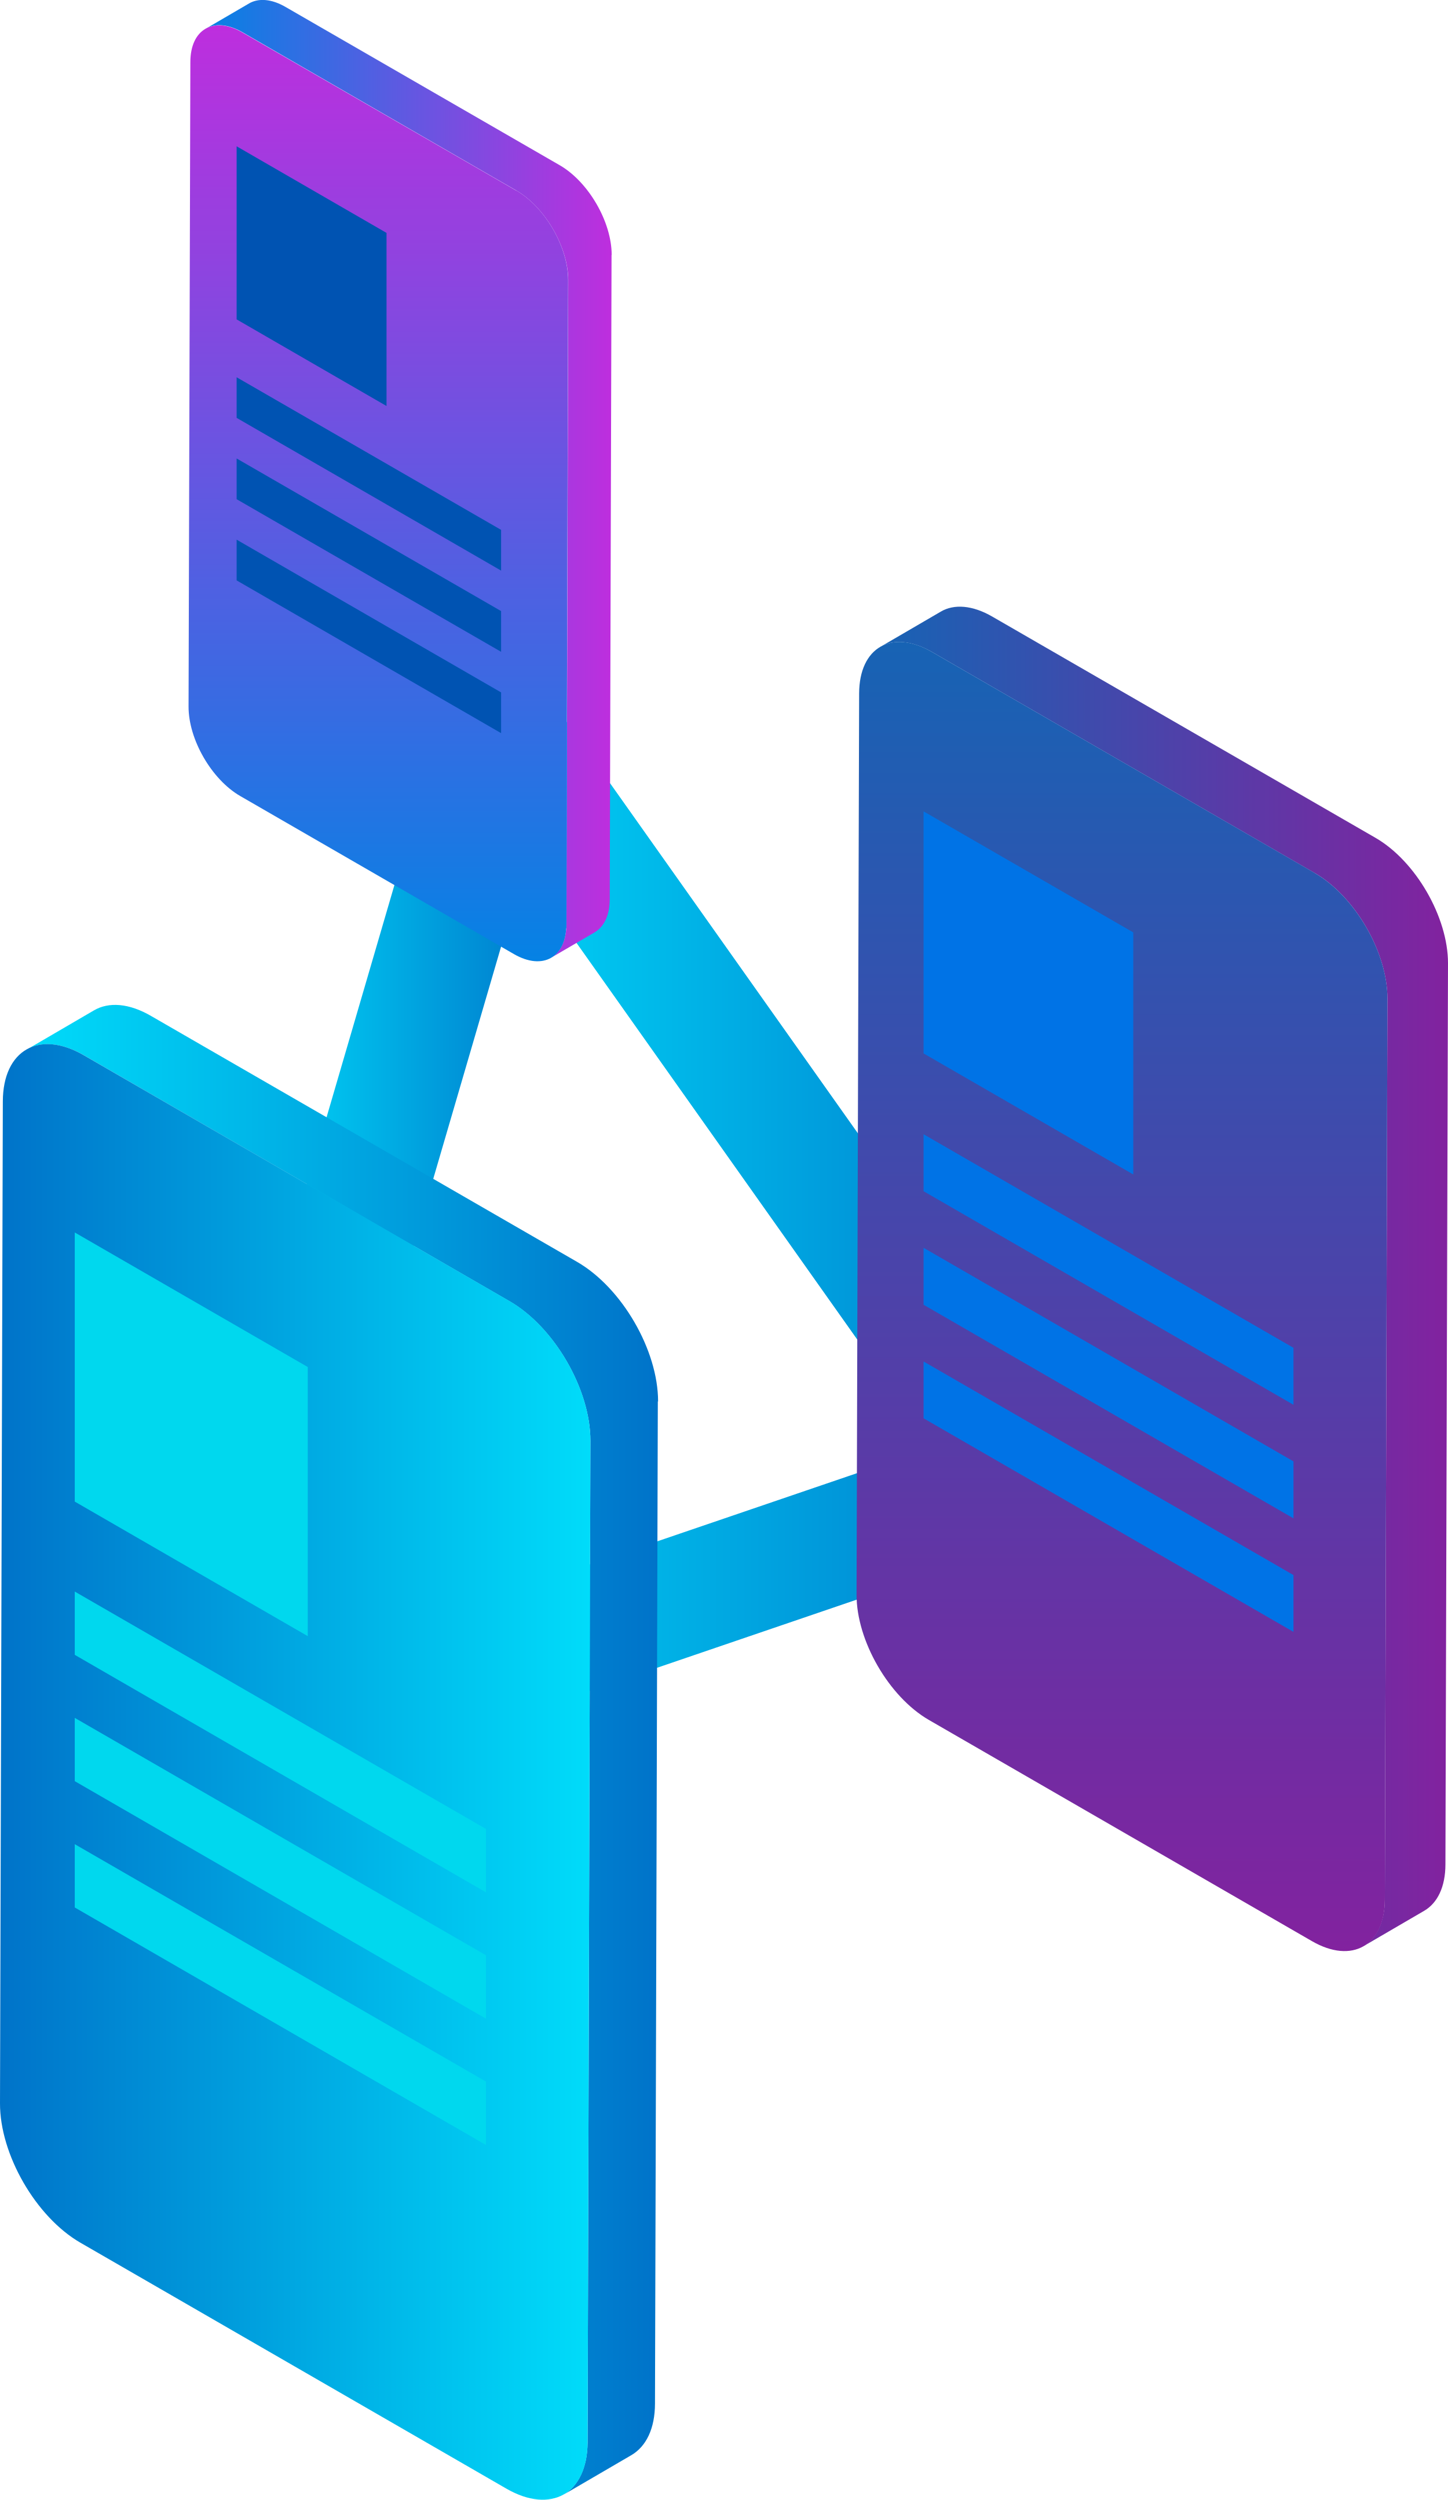 <?xml version="1.0" encoding="UTF-8"?>
<svg id="Layer_2" data-name="Layer 2" xmlns="http://www.w3.org/2000/svg" xmlns:xlink="http://www.w3.org/1999/xlink" viewBox="0 0 112.35 193.94">
  <defs>
    <style>
      .cls-1 {
        fill: url(#linear-gradient);
      }

      .cls-1, .cls-2, .cls-3, .cls-4, .cls-5, .cls-6, .cls-7, .cls-8, .cls-9, .cls-10, .cls-11, .cls-12 {
        stroke-width: 0px;
      }

      .cls-2 {
        fill: url(#linear-gradient-6);
      }

      .cls-3 {
        fill: url(#linear-gradient-5);
      }

      .cls-4 {
        fill: #0053b2;
      }

      .cls-5 {
        fill: url(#linear-gradient-2);
      }

      .cls-6 {
        fill: #00d8ee;
      }

      .cls-7 {
        fill: url(#linear-gradient-7);
      }

      .cls-8 {
        fill: url(#linear-gradient-3);
      }

      .cls-9 {
        fill: url(#linear-gradient-9);
      }

      .cls-10 {
        fill: url(#linear-gradient-8);
      }

      .cls-11 {
        fill: url(#linear-gradient-4);
      }

      .cls-12 {
        fill: #0073e6;
      }
    </style>
    <linearGradient id="linear-gradient" x1="19.24" y1="82.54" x2="43.52" y2="82.54" gradientUnits="userSpaceOnUse">
      <stop offset="0" stop-color="#00dcfa"/>
      <stop offset="1" stop-color="#0073c9"/>
    </linearGradient>
    <linearGradient id="linear-gradient-2" x1="34.24" y1="85.77" x2="84.44" y2="85.77" xlink:href="#linear-gradient"/>
    <linearGradient id="linear-gradient-3" x1="28.88" y1="122.56" x2="84.44" y2="122.56" xlink:href="#linear-gradient"/>
    <linearGradient id="linear-gradient-4" x1="2.06" y1="135.74" x2="51.04" y2="135.74" xlink:href="#linear-gradient"/>
    <linearGradient id="linear-gradient-5" x1="0" y1="137.47" x2="45.8" y2="137.47" gradientUnits="userSpaceOnUse">
      <stop offset="0" stop-color="#0073c9"/>
      <stop offset="1" stop-color="#00dcfa"/>
    </linearGradient>
    <linearGradient id="linear-gradient-6" x1="68.3" y1="99.03" x2="112.35" y2="99.03" gradientUnits="userSpaceOnUse">
      <stop offset="0" stop-color="#1763b4"/>
      <stop offset="1" stop-color="#82229f"/>
    </linearGradient>
    <linearGradient id="linear-gradient-7" x1="87.05" y1="151.37" x2="87.05" y2="49.8" gradientUnits="userSpaceOnUse">
      <stop offset="0" stop-color="#82229f"/>
      <stop offset="1" stop-color="#1763b4"/>
    </linearGradient>
    <linearGradient id="linear-gradient-8" x1="15.96" y1="37.15" x2="47.45" y2="37.15" gradientUnits="userSpaceOnUse">
      <stop offset="0" stop-color="#0582e4"/>
      <stop offset="1" stop-color="#be2ede"/>
    </linearGradient>
    <linearGradient id="linear-gradient-9" x1="29.36" y1="74.57" x2="29.36" y2="1.96" xlink:href="#linear-gradient-8"/>
  </defs>
  <g id="Layer_1-2" data-name="Layer 1">
    <g>
      <path class="cls-1" d="m23.88,112.85c-.43,0-.87-.06-1.3-.19-2.46-.72-3.87-3.3-3.15-5.76l15-51.33c.72-2.46,3.3-3.87,5.76-3.15,2.46.72,3.87,3.3,3.15,5.76l-15,51.33c-.59,2.02-2.44,3.34-4.45,3.34Z"/>
      <path class="cls-5" d="m79.8,119.3c-1.45,0-2.89-.68-3.79-1.96l-40.91-57.79c-1.48-2.09-.99-4.99,1.11-6.47,2.1-1.47,4.99-.98,6.47,1.11l40.91,57.79c1.48,2.09.99,4.99-1.11,6.47-.81.57-1.75.85-2.68.85Z"/>
      <path class="cls-8" d="m33.52,135.09c-1.93,0-3.73-1.21-4.39-3.14-.83-2.43.47-5.06,2.89-5.89l46.27-15.79c2.43-.82,5.07.47,5.89,2.89.83,2.43-.47,5.06-2.89,5.89l-46.27,15.79c-.5.17-1,.25-1.5.25Z"/>
      <g>
        <path class="cls-11" d="m51.04,108.73l-.22,77.74c0,1.96-.69,3.34-1.83,4.01l-5.23,3.05c1.11-.67,1.81-2.06,1.83-4.01l.22-77.74c0-3.99-2.8-8.82-6.27-10.82L6.49,81.86c-1.73-.99-3.32-1.09-4.43-.42l5.23-3.05c1.14-.67,2.72-.57,4.46.45l33.04,19.07c3.47,2.01,6.27,6.84,6.27,10.82Z"/>
        <path class="cls-3" d="m39.55,100.95c3.46,2,6.27,6.84,6.26,10.82l-.22,77.74c-.01,3.96-2.83,5.57-6.3,3.57l-33.05-19.08C2.78,172-.01,167.15,0,163.19l.22-77.74c.01-3.98,2.82-5.58,6.28-3.58l33.05,19.08Z"/>
        <g>
          <polygon class="cls-6" points="23.88 126.94 5.8 116.5 5.8 95.62 23.88 106.06 23.88 126.94"/>
          <polygon class="cls-6" points="37.71 146.82 5.8 128.39 5.8 123.48 37.71 141.9 37.71 146.82"/>
          <polygon class="cls-6" points="37.71 156.62 5.8 138.19 5.8 133.28 37.71 151.7 37.71 156.62"/>
          <polygon class="cls-6" points="37.71 166.42 5.8 147.99 5.8 143.08 37.71 161.5 37.71 166.42"/>
        </g>
      </g>
      <g>
        <path class="cls-2" d="m112.35,74.73l-.2,69.91c0,1.76-.62,3.01-1.65,3.61l-4.7,2.74c1-.6,1.63-1.85,1.65-3.61l.2-69.91c0-3.59-2.52-7.93-5.63-9.73l-29.73-17.17c-1.56-.89-2.98-.98-3.99-.38l4.7-2.74c1.02-.6,2.45-.51,4.01.4l29.71,17.15c3.12,1.8,5.63,6.15,5.63,9.73Z"/>
        <path class="cls-7" d="m102.02,67.74c3.11,1.8,5.64,6.15,5.63,9.73l-.2,69.92c-.01,3.56-2.55,5.01-5.66,3.21l-29.72-17.16c-3.11-1.8-5.62-6.16-5.61-9.72l.2-69.92c.01-3.58,2.54-5.02,5.65-3.22l29.72,17.16Z"/>
        <g>
          <polygon class="cls-12" points="87.93 91.12 71.66 81.73 71.66 62.95 87.93 72.34 87.93 91.12"/>
          <polygon class="cls-12" points="100.36 108.99 71.66 92.42 71.66 88 100.36 104.57 100.36 108.99"/>
          <polygon class="cls-12" points="100.36 117.8 71.66 101.23 71.66 96.81 100.36 113.38 100.36 117.8"/>
          <polygon class="cls-12" points="100.36 126.61 71.66 110.04 71.66 105.63 100.36 122.2 100.36 126.61"/>
        </g>
      </g>
      <g>
        <path class="cls-10" d="m47.45,19.78l-.14,49.98c0,1.26-.45,2.15-1.18,2.58l-3.36,1.96c.72-.43,1.16-1.32,1.18-2.58l.14-49.98c0-2.56-1.8-5.67-4.03-6.96L18.81,2.5c-1.11-.64-2.13-.7-2.85-.27l3.36-1.96c.73-.43,1.75-.37,2.87.29l21.24,12.26c2.23,1.29,4.03,4.39,4.03,6.96Z"/>
        <path class="cls-9" d="m40.06,14.78c2.23,1.29,4.03,4.4,4.02,6.96l-.14,49.99c0,2.55-1.82,3.58-4.05,2.3l-21.25-12.27c-2.23-1.29-4.02-4.4-4.01-6.95l.14-49.99c0-2.56,1.81-3.59,4.04-2.3l21.25,12.27Z"/>
        <g>
          <polygon class="cls-4" points="29.99 31.5 18.36 24.78 18.36 11.35 29.99 18.07 29.99 31.5"/>
          <polygon class="cls-4" points="38.88 44.27 18.36 32.42 18.36 29.27 38.88 41.11 38.88 44.27"/>
          <polygon class="cls-4" points="38.88 50.57 18.36 38.73 18.36 35.57 38.88 47.41 38.88 50.57"/>
          <polygon class="cls-4" points="38.88 56.88 18.36 45.03 18.36 41.87 38.88 53.72 38.88 56.88"/>
        </g>
      </g>
    </g>
  </g>
</svg>